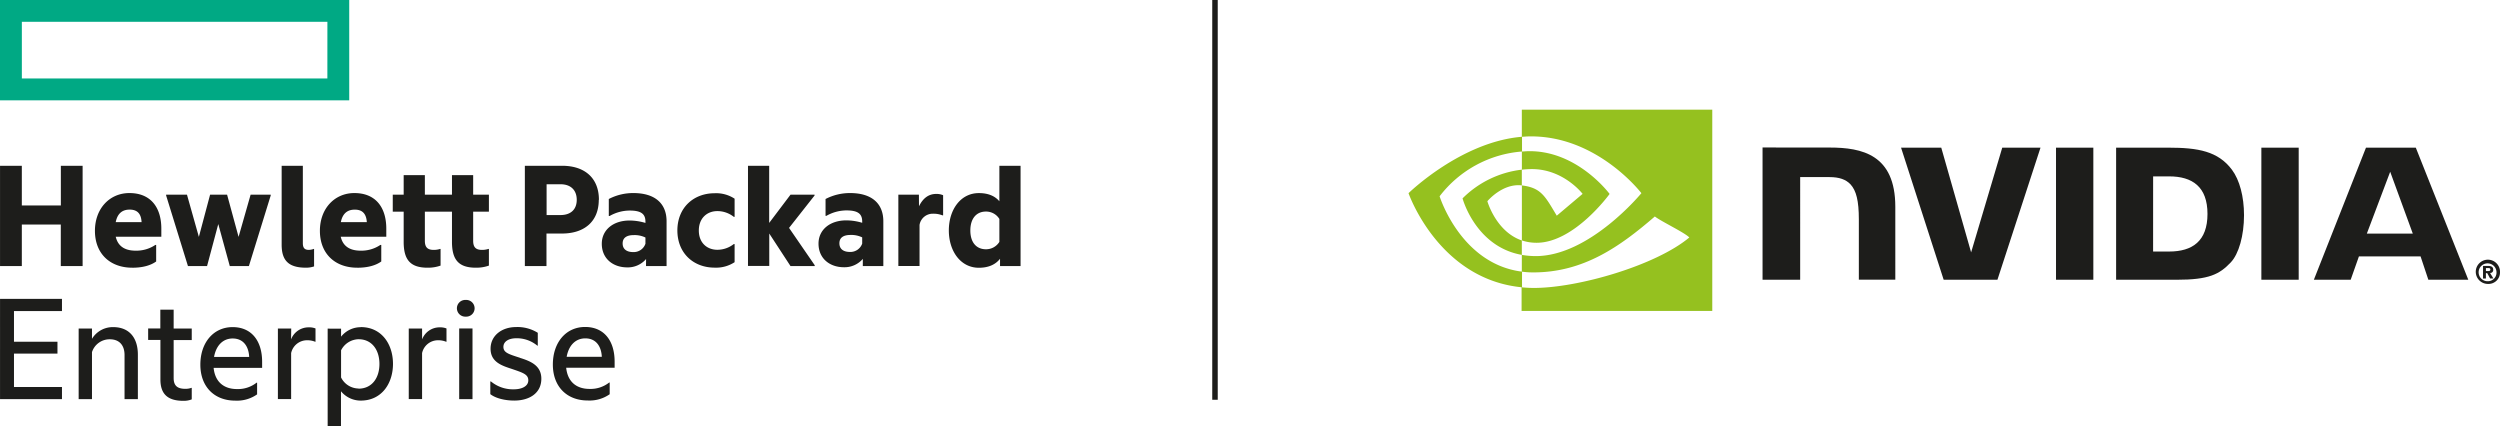 <?xml version="1.0" encoding="UTF-8"?>
<svg xmlns="http://www.w3.org/2000/svg" id="Warstwa_2" data-name="Warstwa 2" viewBox="0 0 870.57 148.43">
  <defs>
    <style>.cls-1{fill:#1d1d1b;}.cls-2{fill:#00a984;}.cls-3{fill:#95c11f;}</style>
  </defs>
  <rect class="cls-1" x="422.14" width="1.91" height="139.21"></rect>
  <path class="cls-2" d="M21.23,25V59.94H142.84V25Zm114,27.33H28.84V32.61h106.4Z" transform="translate(-21.23 -25.01)"></path>
  <path class="cls-1" d="M28.83,117.67H21.24V82.74h7.59V96.55H42.42V82.74H50v34.93h-7.6V103.2H28.83Zm38.46.56c-7.72,0-13-4.86-13-12.85,0-7.77,5.14-13.14,12-13.14,7.43,0,11.12,5,11.12,12.41v2.79H61.53c.89,3.86,3.91,4.86,6.93,4.86a11.84,11.84,0,0,0,6.87-2h.28v5.76c-2,1.45-4.86,2.18-8.32,2.18m-5.76-15.87h9C70.41,99.79,69.35,98,66.39,98c-2.23,0-4.19,1-4.86,4.36m35.71.67-3.91,14.64H86.68l-7.6-24.59V92.8h7.26l4.14,14.7,3.91-14.7h5.92l4,14.7,4.19-14.7h7v.28l-7.6,24.59h-6.65Zm30.57,15.2c-6,0-8.5-2.41-8.5-8V82.74h7.38v26.94c0,1.73.67,2.35,2.12,2.35a5.52,5.52,0,0,0,1.68-.34h.11v6.09a8.61,8.61,0,0,1-2.79.45m17.82,0c-7.71,0-13-4.86-13-12.85,0-7.77,5.14-13.14,12-13.14,7.43,0,11.12,5,11.12,12.41v2.79H139.88c.89,3.86,3.91,4.86,6.93,4.86a11.82,11.82,0,0,0,6.87-2H154v5.76c-2,1.45-4.86,2.18-8.33,2.18m-5.75-15.87h9.05c-.17-2.57-1.23-4.36-4.19-4.36-2.23,0-4.19,1-4.86,4.36M186,92.8h5.48v5.92H186v10.12c0,2.18.84,3.19,3.07,3.19a7,7,0,0,0,2.24-.34h.17v5.81a13.17,13.17,0,0,1-4.53.73c-6,0-8.33-2.74-8.33-9V98.72h-9.44v10.12c0,2.18.84,3.19,3.07,3.19a7,7,0,0,0,2.24-.34h.16v5.81a13.05,13.05,0,0,1-4.52.73c-6,0-8.33-2.74-8.33-9V98.72H158V92.8h3.8V86h7.38V92.8h9.44V86H186Zm43.74,1.79c0,7.6-5.08,11.74-12.79,11.74h-5.42v11.34H204V82.74h13c7.71,0,12.79,4.14,12.79,11.85M216.37,99.9c3.86,0,5.7-2.18,5.7-5.31s-1.84-5.42-5.7-5.42h-4.8V99.9Zm29.84,15.31a8.35,8.35,0,0,1-6.59,2.91c-4.86,0-8.83-3-8.83-8.22,0-4.86,4-8.1,9.67-8.1a19.5,19.5,0,0,1,5.53.84v-.45c0-2.68-1.51-3.86-5.48-3.86a14.25,14.25,0,0,0-7,1.9h-.28V94.31a18.3,18.3,0,0,1,8.55-2.07c7.49,0,11.57,3.58,11.57,9.84v15.59h-7.16Zm-.22-5.36v-2.13a8.66,8.66,0,0,0-4.08-.84c-2.4,0-3.86.9-3.86,2.91s1.46,3,3.64,3a4.32,4.32,0,0,0,4.3-2.9m11.12-4.59c0-8,5.65-13,13-13a11.73,11.73,0,0,1,6.93,1.9v6.32h-.28a9.25,9.25,0,0,0-5.7-2c-3.68,0-6.48,2.52-6.48,6.76s2.8,6.71,6.48,6.71a9.25,9.25,0,0,0,5.7-2h.28v6.32a11.73,11.73,0,0,1-6.93,1.9c-7.37,0-13-5-13-13m32,1.12v11.29H281.7V82.74h7.38v19.9l7.43-9.84h8.38v.28L296,104.37l8.94,13v.28h-8.44Zm32.58,8.83a8.38,8.38,0,0,1-6.6,2.91c-4.86,0-8.83-3-8.83-8.22,0-4.86,4-8.1,9.67-8.1a19.57,19.57,0,0,1,5.54.84v-.45c0-2.68-1.51-3.86-5.48-3.86a14.26,14.26,0,0,0-7,1.9h-.28V94.31a18.34,18.34,0,0,1,8.55-2.07c7.49,0,11.57,3.58,11.57,9.84v15.59h-7.15Zm-.22-5.36v-2.13a8.71,8.71,0,0,0-4.09-.84c-2.4,0-3.85.9-3.85,2.91s1.45,3,3.63,3a4.34,4.34,0,0,0,4.31-2.9m19.78-13c1.34-2.73,3.29-4.3,6-4.3a5.86,5.86,0,0,1,2.4.45v7h-.27a8.39,8.39,0,0,0-3.24-.56,4.65,4.65,0,0,0-4.7,3.91v14.31h-7.38V92.8h7.16Zm28.22,18.28c-1.56,2-4,3.13-7.38,3.13-6.37,0-10.45-5.81-10.45-13s4.08-13,10.45-13c3.24,0,5.59,1,7.15,2.85V82.74h7.38v34.93h-7.15Zm-.23-5.87v-8a5.43,5.43,0,0,0-4.69-2.57c-3.24,0-5.42,2.35-5.42,6.59s2.18,6.54,5.42,6.54a5.43,5.43,0,0,0,4.69-2.57m-348,19.85H42.81v4.24H26.1V144H41.24v4.14H26.1v11.63H42.81V164H21.24Zm39.39,9.83c5.54,0,8.61,3.63,8.61,9.61V164H64.6V148.63c0-3.18-1.62-5.47-5.14-5.47a6.45,6.45,0,0,0-6.2,4.47V164H48.62V139.41h4.64V143a8.48,8.48,0,0,1,7.37-4.08m21.07.5H88v4H81.7v13.25c0,2.79,1.46,3.74,4.08,3.74a6,6,0,0,0,2.07-.33H88v4a7.52,7.52,0,0,1-2.91.51c-5.75,0-8-2.63-8-7.44V143.38H72.82v-4h4.24v-6.53H81.7Zm21.4,25.1C95.9,164.51,91,159.7,91,152s4.58-13.08,11.23-13.08,10.28,4.86,10.28,12.07v2.12H95.62c.5,5,3.69,7.38,8.1,7.38a10.47,10.47,0,0,0,6.87-2.23h.17v4.08a12.2,12.2,0,0,1-7.66,2.18M95.79,149.3H108c-.16-3.63-2-6.42-5.75-6.42-3.52,0-5.81,2.62-6.48,6.42m26.82-6.09A6.5,6.5,0,0,1,128.7,139a5.91,5.91,0,0,1,2.4.39V144h-.16a7.25,7.25,0,0,0-2.91-.5,5.66,5.66,0,0,0-5.42,4.47v16H118V139.41h4.64Zm24.25-4.3c7.32,0,11.24,6,11.24,12.8s-3.92,12.8-11.24,12.8a8.89,8.89,0,0,1-6.87-3.25v12.19h-4.64v-34H140v2.8a8.74,8.74,0,0,1,6.87-3.3m-.78,21.4c4.58,0,7.27-3.63,7.27-8.6s-2.69-8.61-7.27-8.61A7,7,0,0,0,140,147v9.45a6.89,6.89,0,0,0,6.09,3.85m22.13-17.1A6.5,6.5,0,0,1,174.3,139a6,6,0,0,1,2.41.39V144h-.17a7.25,7.25,0,0,0-2.91-.5,5.66,5.66,0,0,0-5.42,4.47v16h-4.64V139.41h4.64Zm15.2-13.74a2.91,2.91,0,1,1,0,5.81,2.91,2.91,0,1,1,0-5.81m-2.29,9.94h4.64V164h-4.64Zm21.18,10.23c3.52,1.12,7.43,2.57,7.43,7.27,0,5-4.13,7.6-9.44,7.6-3.24,0-6.48-.79-8.33-2.24v-4.41h.23a12,12,0,0,0,8,2.73c2.63,0,5-1,5-3.13s-2-2.68-5.82-4c-3.46-1.12-7.32-2.41-7.32-7s3.92-7.55,8.89-7.55a13.32,13.32,0,0,1,7.55,2v4.47h-.17a11.18,11.18,0,0,0-7.27-2.57c-2.91,0-4.53,1.29-4.53,3,0,2,1.79,2.52,5.76,3.8m23.58,14.87c-7.21,0-12.12-4.81-12.12-12.52s4.58-13.08,11.23-13.08,10.28,4.86,10.28,12.07v2.12H218.39c.51,5,3.69,7.38,8.11,7.38a10.47,10.47,0,0,0,6.87-2.23h.17v4.08a12.2,12.2,0,0,1-7.66,2.18m-7.32-15.21H230.8c-.17-3.63-2-6.42-5.75-6.42-3.53,0-5.82,2.62-6.49,6.42" transform="translate(-21.23 -25.01)"></path>
  <path class="cls-1" d="M886.9,119.4v-1.05h.67c.37,0,.87,0,.87.47s-.26.58-.69.58h-.85m0,.73h.45l1,1.84h1.15l-1.16-1.91a1,1,0,0,0,1.09-1.13c0-1-.69-1.32-1.85-1.32h-1.69V122h1v-1.84m4.91-.34a4.22,4.22,0,1,0-4.21,4.06,4,4,0,0,0,4.21-4.06m-1.22,0a3,3,0,0,1-3,3.12h0a3.11,3.11,0,1,1,3-3.11" transform="translate(-21.23 -25.01)"></path>
  <path class="cls-1" d="M737.19,76.43v46h13v-46ZM635,76.37v46.06h13.1V86.68l10.23,0c3.36,0,5.69.81,7.31,2.54,2,2.19,2.89,5.72,2.89,12.18v21h12.7V97c0-18.16-11.58-20.61-22.9-20.61Zm123.12.06v46h21.07c11.23,0,14.89-1.86,18.86-6.05,2.8-2.94,4.61-9.39,4.61-16.44,0-6.47-1.53-12.24-4.21-15.83-4.81-6.42-11.74-7.68-22.1-7.68Zm12.89,10h5.58c8.11,0,13.35,3.64,13.35,13.08s-5.24,13.09-13.35,13.09H771Zm-52.54-10-10.84,36.46L697.23,76.43h-14l14.84,46h18.72l15-46Zm90.23,46h13v-46h-13Zm36.43-46-18.15,46h12.82l2.87-8.13h21.47l2.71,8.13h13.91l-18.28-46Zm8.43,8.39,7.87,21.53h-16Z" transform="translate(-21.23 -25.01)"></path>
  <path class="cls-3" d="M551.19,84.1V77.77c.62,0,1.24-.08,1.87-.1,17.32-.54,28.68,14.88,28.68,14.88s-12.27,17-25.43,17a15.8,15.8,0,0,1-5.12-.82V89.58c6.74.81,8.1,3.79,12.15,10.54l9-7.6s-6.58-8.63-17.67-8.63a33.07,33.07,0,0,0-3.5.21m0-20.91v9.45c.62,0,1.25-.09,1.87-.11,24.08-.81,39.77,19.75,39.77,19.75s-18,21.91-36.79,21.91a28.62,28.62,0,0,1-4.85-.42v5.84a31.05,31.05,0,0,0,4,.26c17.47,0,30.1-8.92,42.33-19.48,2,1.63,10.34,5.58,12,7.31-11.63,9.74-38.74,17.58-54.1,17.58-1.49,0-2.91-.09-4.31-.22v8.22h66.4V63.19Zm0,45.58v5c-16.15-2.88-20.64-19.68-20.64-19.68a34.92,34.92,0,0,1,20.64-10v5.48h0c-6.76-.81-12,5.51-12,5.51s3,10.63,12.07,13.69m-28.7-15.41a40,40,0,0,1,28.7-15.59V72.64c-21.18,1.7-39.52,19.64-39.52,19.64s10.39,30,39.52,32.78v-5.45c-21.38-2.69-28.7-26.25-28.7-26.25" transform="translate(-21.23 -25.01)"></path>
</svg>
